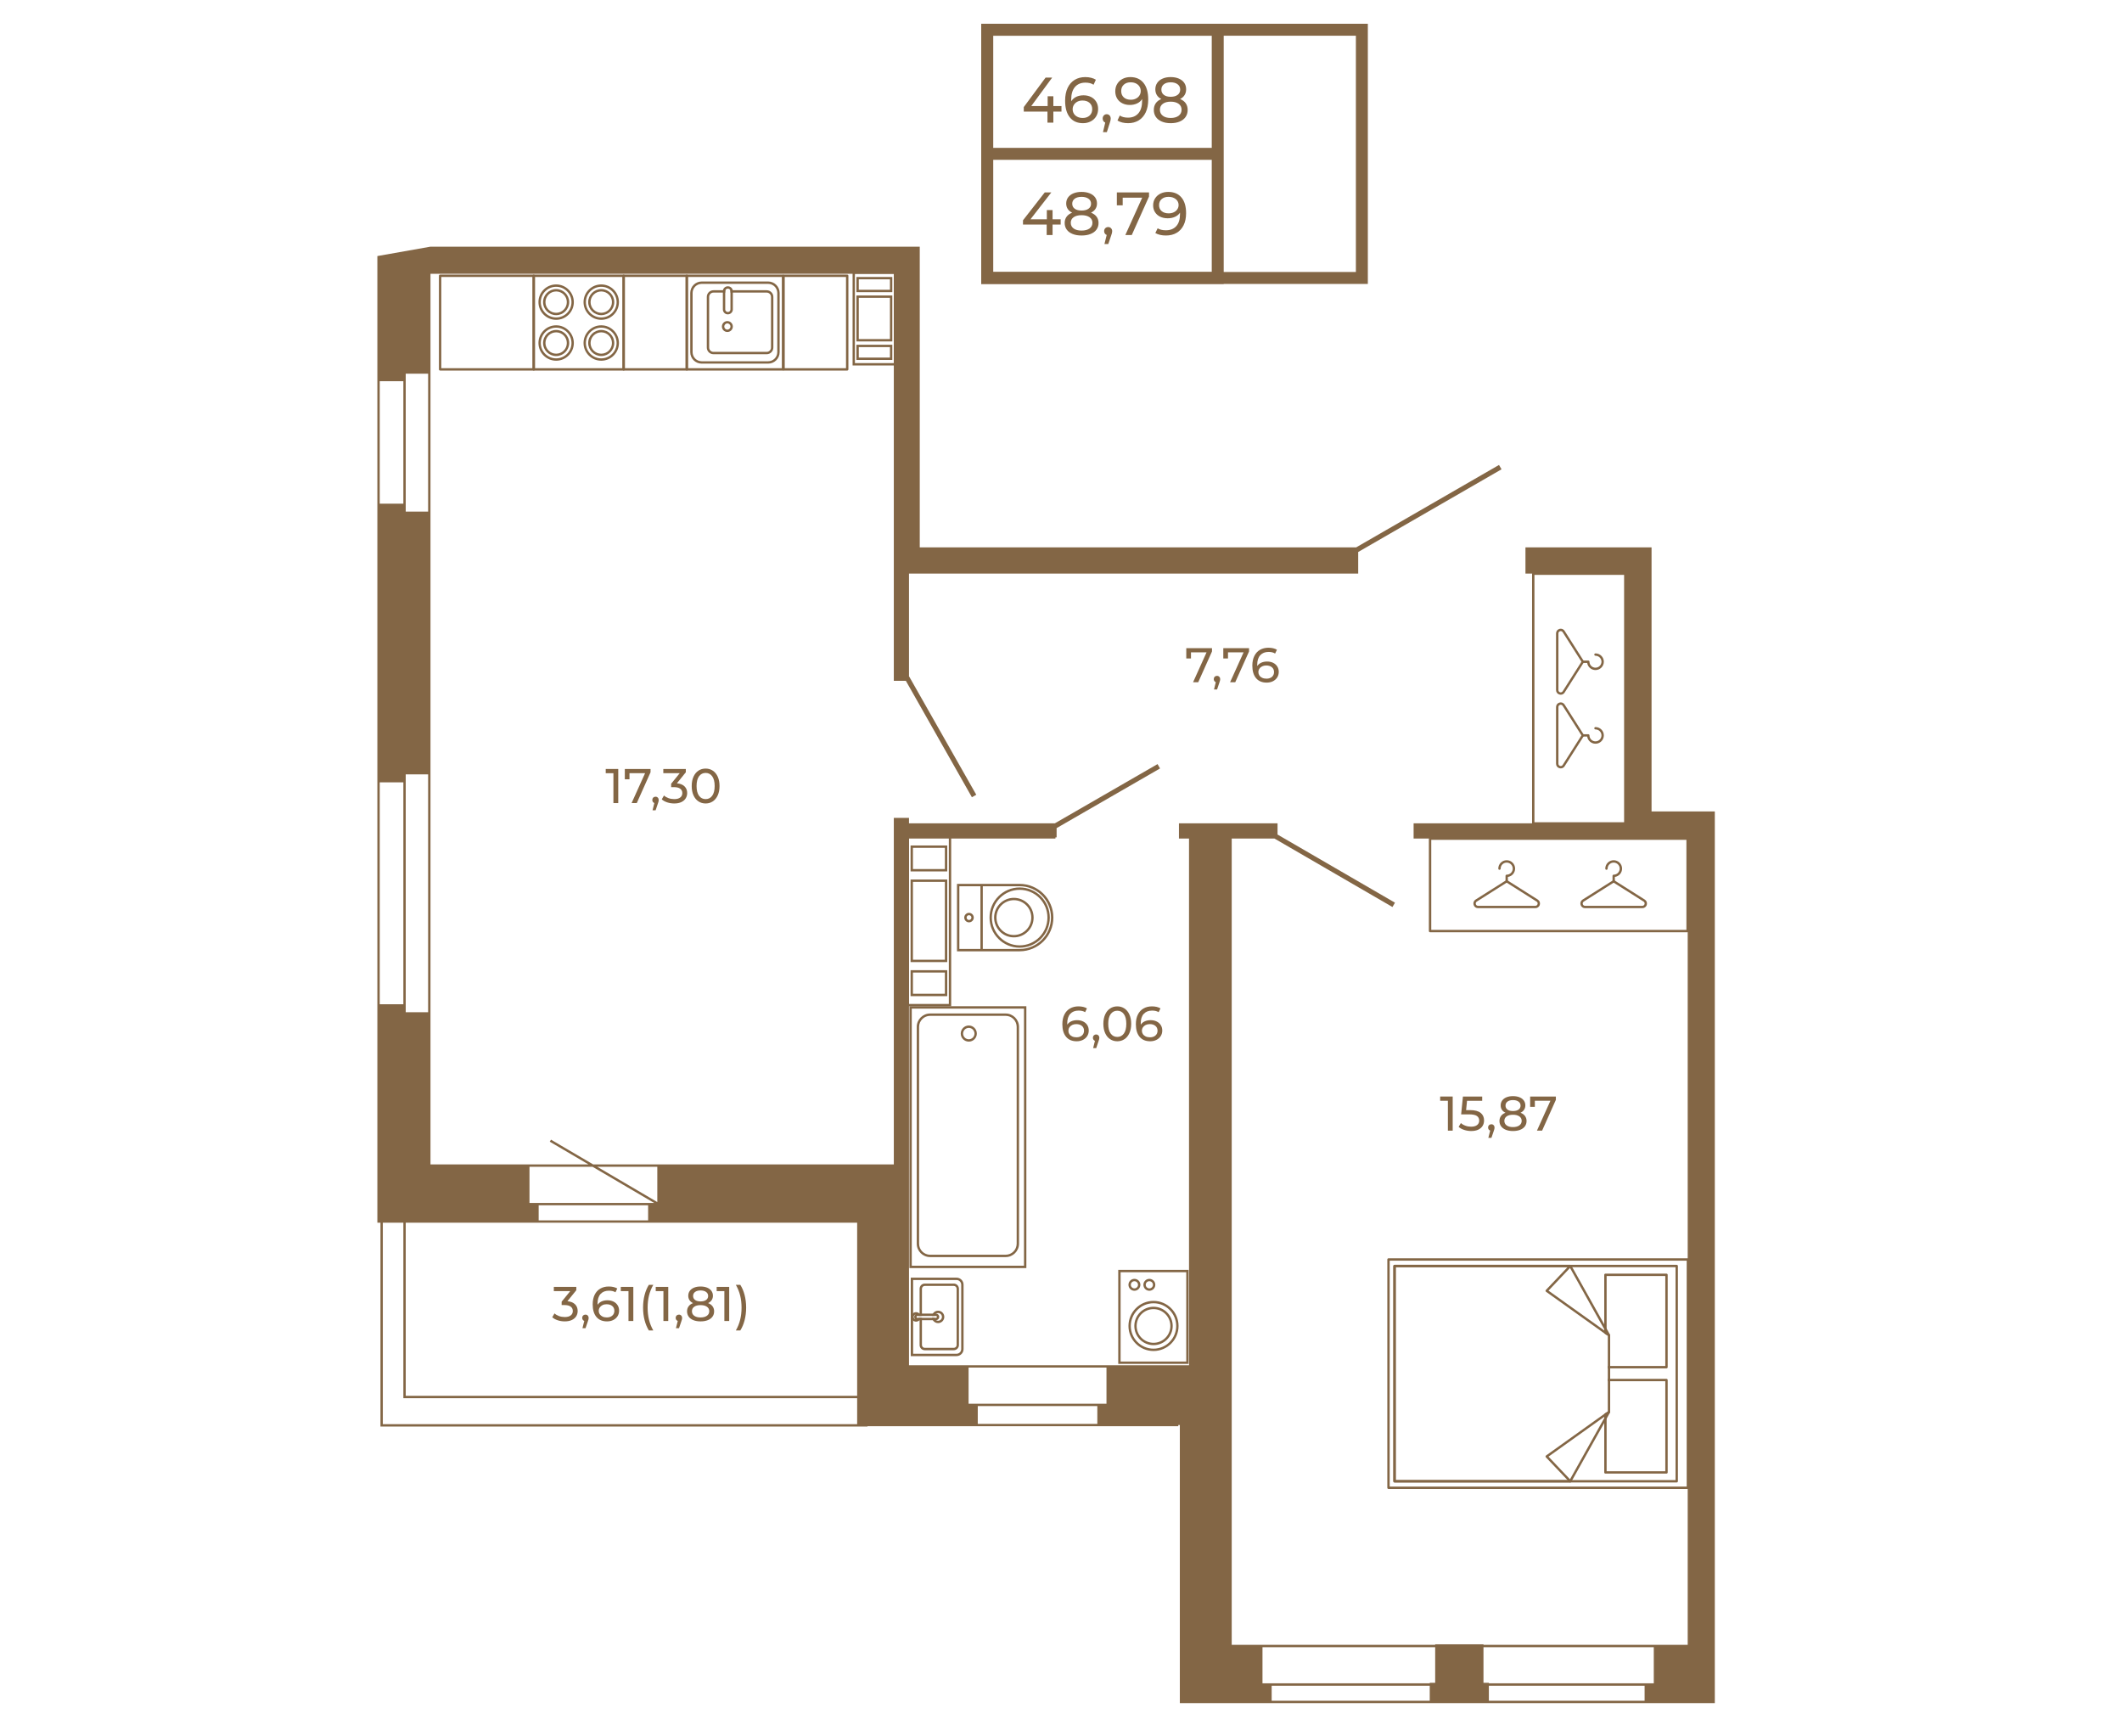 <?xml version="1.0" encoding="UTF-8"?>
<!DOCTYPE svg PUBLIC "-//W3C//DTD SVG 1.1//EN" "http://www.w3.org/Graphics/SVG/1.1/DTD/svg11.dtd">
<!-- Creator: CorelDRAW 2020 (64-Bit) -->
<svg xmlns="http://www.w3.org/2000/svg" xml:space="preserve" width="670px" height="548px" version="1.1" style="shape-rendering:geometricPrecision; text-rendering:geometricPrecision; image-rendering:optimizeQuality; fill-rule:evenodd; clip-rule:evenodd"
viewBox="0 0 781.29 638.45"
 xmlns:xlink="http://www.w3.org/1999/xlink"
 xmlns:xodm="http://www.corel.com/coreldraw/odm/2003">
 <defs>
  <style type="text/css">
   <![CDATA[
    .str0 {stroke:#836645;stroke-width:4.4;stroke-miterlimit:10}
    .fil3 {fill:none}
    .fil1 {fill:none;fill-rule:nonzero}
    .fil0 {fill:#836645}
    .fil2 {fill:#836645;fill-rule:nonzero}
   ]]>
  </style>
 </defs>
 <g id="Слой_x0020_1">
  <g id="_2062298896000">
   <rect class="fil0" transform="matrix(2.08577E-14 -0.881 0.424 1.25606E-14 528.412 619.765)" width="16.7" height="41.94"/>
   <rect class="fil0" transform="matrix(-1.01039E-14 0.427 0.519 1.53865E-14 526.412 619.225)" width="16.7" height="41.94"/>
  </g>
  <polygon class="fil1 str0" points="363.47,102.04 501.42,102.04 501.42,10.66 363.47,10.66 "/>
  <polygon class="fil1 str0" points="363.47,102.04 448.35,102.04 448.35,10.66 363.47,10.66 "/>
  <line class="fil1 str0" x1="448.35" y1="56.35" x2="363.41" y2= "56.35" />
  <polygon class="fil2" points="390.52,82.38 387.54,82.38 387.54,86.24 385.37,86.24 385.37,82.38 376.65,82.38 376.65,80.81 384.67,70.54 387.09,70.54 379.4,80.45 385.43,80.45 385.43,77.04 387.54,77.04 387.54,80.45 390.52,80.45 "/>
  <path id="1" class="fil2" d="M401.69 78.01c0.89,0.34 1.58,0.84 2.06,1.48 0.48,0.64 0.72,1.41 0.72,2.31 0,0.94 -0.26,1.76 -0.77,2.45 -0.5,0.7 -1.23,1.23 -2.17,1.6 -0.94,0.38 -2.05,0.56 -3.32,0.56 -1.25,0 -2.35,-0.18 -3.28,-0.56 -0.94,-0.37 -1.66,-0.9 -2.17,-1.6 -0.5,-0.69 -0.76,-1.51 -0.76,-2.45 0,-0.9 0.24,-1.67 0.71,-2.31 0.47,-0.64 1.15,-1.14 2.05,-1.48 -0.72,-0.35 -1.26,-0.8 -1.64,-1.37 -0.37,-0.57 -0.56,-1.24 -0.56,-2.02 0,-0.86 0.24,-1.62 0.71,-2.26 0.47,-0.64 1.13,-1.14 1.98,-1.48 0.85,-0.34 1.84,-0.52 2.96,-0.52 1.14,0 2.13,0.18 2.99,0.52 0.86,0.34 1.53,0.84 2,1.48 0.47,0.64 0.7,1.4 0.7,2.26 0,0.77 -0.19,1.43 -0.57,2.01 -0.38,0.58 -0.93,1.03 -1.64,1.38zm-3.48 -5.83c-1.06,0 -1.9,0.23 -2.51,0.68 -0.61,0.46 -0.92,1.08 -0.92,1.85 0,0.78 0.3,1.39 0.91,1.84 0.6,0.45 1.45,0.67 2.52,0.67 1.09,0 1.95,-0.22 2.57,-0.67 0.62,-0.45 0.93,-1.06 0.93,-1.84 0,-0.77 -0.32,-1.39 -0.95,-1.85 -0.64,-0.45 -1.49,-0.68 -2.55,-0.68zm0 12.42c1.24,0 2.22,-0.26 2.94,-0.77 0.71,-0.52 1.07,-1.22 1.07,-2.1 0,-0.87 -0.36,-1.55 -1.07,-2.05 -0.72,-0.5 -1.7,-0.75 -2.94,-0.75 -1.24,0 -2.21,0.25 -2.91,0.75 -0.71,0.5 -1.06,1.18 -1.06,2.05 0,0.88 0.35,1.58 1.06,2.1 0.7,0.51 1.67,0.77 2.91,0.77z"/>
  <polygon id="2" class="fil2" points="423.05,70.54 423.05,72.07 416.7,86.24 414.33,86.24 420.54,72.49 413.36,72.49 413.36,75.3 411.21,75.3 411.21,70.54 "/>
  <path id="3" class="fil2" d="M430.11 70.36c2.11,0 3.73,0.68 4.87,2.04 1.15,1.36 1.72,3.29 1.72,5.79 0,1.75 -0.31,3.24 -0.93,4.47 -0.62,1.23 -1.49,2.17 -2.6,2.8 -1.11,0.64 -2.41,0.95 -3.89,0.95 -0.76,0 -1.48,-0.07 -2.15,-0.23 -0.67,-0.16 -1.26,-0.39 -1.75,-0.68l0.85 -1.75c0.76,0.49 1.77,0.74 3.03,0.74 1.63,0 2.9,-0.51 3.82,-1.52 0.92,-1.01 1.38,-2.47 1.38,-4.4l0 -0.56c-0.45,0.67 -1.07,1.18 -1.86,1.53 -0.79,0.36 -1.68,0.53 -2.67,0.53 -1.03,0 -1.95,-0.19 -2.77,-0.58 -0.81,-0.39 -1.45,-0.95 -1.9,-1.67 -0.46,-0.73 -0.69,-1.56 -0.69,-2.5 0,-0.99 0.25,-1.85 0.73,-2.6 0.49,-0.75 1.15,-1.33 1.98,-1.74 0.84,-0.41 1.78,-0.62 2.83,-0.62zm0.2 7.9c0.7,0 1.33,-0.14 1.88,-0.41 0.56,-0.27 0.99,-0.63 1.29,-1.1 0.31,-0.46 0.46,-0.98 0.46,-1.54 0,-0.56 -0.14,-1.06 -0.43,-1.52 -0.3,-0.45 -0.72,-0.82 -1.28,-1.09 -0.56,-0.28 -1.24,-0.42 -2.03,-0.42 -1.03,0 -1.87,0.28 -2.5,0.83 -0.64,0.55 -0.95,1.29 -0.95,2.22 0,0.93 0.32,1.66 0.96,2.21 0.64,0.54 1.51,0.82 2.6,0.82z"/>
  <path id="4" class="fil2" d="M408.03 83.3c0.42,0 0.77,0.14 1.04,0.44 0.28,0.29 0.42,0.65 0.42,1.08 0,0.23 -0.03,0.44 -0.08,0.65 -0.05,0.21 -0.16,0.53 -0.3,0.97l-1.06 3.11 -1.41 0 0.83 -3.34c-0.29,-0.1 -0.51,-0.28 -0.68,-0.52 -0.18,-0.25 -0.26,-0.54 -0.26,-0.87 0,-0.45 0.14,-0.81 0.42,-1.1 0.29,-0.28 0.65,-0.42 1.08,-0.42z"/>
  <polygon class="fil2" points="390.82,40.79 387.83,40.79 387.83,44.87 385.66,44.87 385.66,40.79 376.94,40.79 376.94,39.13 384.97,28.28 387.39,28.28 379.7,38.75 385.73,38.75 385.73,35.15 387.83,35.15 387.83,38.75 390.82,38.75 "/>
  <path id="1" class="fil2" d="M398.93 34.8c1.03,0 1.95,0.2 2.77,0.61 0.81,0.41 1.45,1 1.92,1.77 0.46,0.76 0.69,1.64 0.69,2.64 0,1.04 -0.24,1.96 -0.73,2.75 -0.48,0.79 -1.15,1.4 -1.99,1.83 -0.85,0.44 -1.79,0.66 -2.84,0.66 -2.11,0 -3.73,-0.72 -4.87,-2.16 -1.15,-1.44 -1.72,-3.48 -1.72,-6.11 0,-1.85 0.31,-3.43 0.93,-4.73 0.62,-1.3 1.49,-2.29 2.6,-2.96 1.11,-0.67 2.41,-1.01 3.89,-1.01 0.76,0 1.48,0.08 2.15,0.25 0.68,0.16 1.26,0.41 1.75,0.72l-0.85 1.85c-0.75,-0.52 -1.75,-0.78 -3,-0.78 -1.63,0 -2.91,0.53 -3.84,1.6 -0.92,1.06 -1.39,2.62 -1.39,4.65 0,0.26 0.01,0.45 0.03,0.6 0.44,-0.72 1.06,-1.26 1.84,-1.63 0.79,-0.37 1.67,-0.55 2.66,-0.55zm-0.27 8.34c1.03,0 1.87,-0.3 2.51,-0.88 0.64,-0.58 0.97,-1.37 0.97,-2.35 0,-0.98 -0.33,-1.75 -0.98,-2.33 -0.65,-0.58 -1.52,-0.86 -2.61,-0.86 -0.7,0 -1.33,0.14 -1.87,0.42 -0.55,0.29 -0.97,0.67 -1.28,1.16 -0.31,0.49 -0.46,1.04 -0.46,1.64 0,0.58 0.15,1.12 0.44,1.6 0.29,0.48 0.71,0.87 1.28,1.16 0.56,0.29 1.22,0.44 2,0.44z"/>
  <path id="2" class="fil2" d="M407.49 41.76c0.42,0 0.77,0.16 1.05,0.46 0.27,0.31 0.41,0.7 0.41,1.15 0,0.24 -0.03,0.47 -0.08,0.69 -0.05,0.22 -0.15,0.56 -0.3,1.02l-1.05 3.29 -1.42 0 0.83 -3.53c-0.28,-0.11 -0.51,-0.29 -0.68,-0.55 -0.17,-0.26 -0.26,-0.57 -0.26,-0.92 0,-0.47 0.14,-0.86 0.43,-1.16 0.28,-0.3 0.64,-0.45 1.07,-0.45z"/>
  <path id="3" class="fil2" d="M416.17 28.09c2.1,0 3.73,0.72 4.87,2.16 1.15,1.43 1.72,3.47 1.72,6.11 0,1.85 -0.31,3.42 -0.93,4.73 -0.62,1.3 -1.49,2.29 -2.6,2.96 -1.12,0.67 -2.41,1.01 -3.89,1.01 -0.76,0 -1.48,-0.09 -2.15,-0.25 -0.68,-0.17 -1.26,-0.41 -1.75,-0.73l0.85 -1.84c0.76,0.52 1.77,0.78 3.03,0.78 1.63,0 2.9,-0.54 3.82,-1.6 0.92,-1.07 1.38,-2.62 1.38,-4.66l0 -0.59c-0.45,0.71 -1.07,1.25 -1.86,1.62 -0.8,0.37 -1.69,0.56 -2.67,0.56 -1.03,0 -1.96,-0.21 -2.77,-0.62 -0.81,-0.41 -1.45,-0.99 -1.91,-1.76 -0.45,-0.77 -0.68,-1.65 -0.68,-2.64 0,-1.05 0.24,-1.96 0.73,-2.75 0.49,-0.79 1.15,-1.4 1.98,-1.84 0.84,-0.43 1.78,-0.65 2.83,-0.65zm0.2 8.34c0.7,0 1.33,-0.14 1.88,-0.43 0.56,-0.28 0.99,-0.67 1.29,-1.16 0.31,-0.49 0.46,-1.03 0.46,-1.63 0,-0.59 -0.14,-1.12 -0.44,-1.6 -0.29,-0.48 -0.71,-0.87 -1.27,-1.16 -0.56,-0.29 -1.24,-0.44 -2.03,-0.44 -1.03,0 -1.87,0.29 -2.5,0.88 -0.64,0.58 -0.95,1.36 -0.95,2.34 0,0.98 0.32,1.76 0.96,2.34 0.64,0.57 1.51,0.86 2.6,0.86z"/>
  <path id="4" class="fil2" d="M434.5 36.17c0.9,0.36 1.59,0.88 2.07,1.56 0.47,0.68 0.71,1.5 0.71,2.44 0,1 -0.25,1.86 -0.76,2.6 -0.51,0.73 -1.23,1.3 -2.17,1.69 -0.94,0.4 -2.05,0.6 -3.32,0.6 -1.26,0 -2.35,-0.2 -3.28,-0.6 -0.94,-0.39 -1.66,-0.96 -2.17,-1.69 -0.51,-0.74 -0.76,-1.6 -0.76,-2.6 0,-0.94 0.24,-1.76 0.71,-2.44 0.47,-0.68 1.15,-1.2 2.05,-1.56 -0.72,-0.36 -1.27,-0.84 -1.64,-1.45 -0.37,-0.6 -0.56,-1.31 -0.56,-2.13 0,-0.91 0.24,-1.71 0.71,-2.39 0.47,-0.68 1.13,-1.2 1.98,-1.56 0.85,-0.37 1.84,-0.55 2.96,-0.55 1.14,0 2.13,0.18 2.99,0.55 0.86,0.36 1.53,0.88 2,1.56 0.47,0.68 0.7,1.48 0.7,2.39 0,0.81 -0.19,1.51 -0.57,2.12 -0.38,0.61 -0.93,1.1 -1.65,1.46zm-3.47 -6.16c-1.06,0 -1.9,0.24 -2.51,0.72 -0.61,0.48 -0.92,1.14 -0.92,1.96 0,0.82 0.3,1.47 0.91,1.94 0.6,0.47 1.44,0.71 2.52,0.71 1.09,0 1.95,-0.24 2.57,-0.71 0.62,-0.47 0.93,-1.12 0.93,-1.94 0,-0.82 -0.32,-1.48 -0.96,-1.96 -0.63,-0.48 -1.48,-0.72 -2.54,-0.72zm0 13.13c1.24,0 2.22,-0.28 2.94,-0.82 0.71,-0.55 1.07,-1.28 1.07,-2.22 0,-0.91 -0.36,-1.64 -1.07,-2.16 -0.72,-0.53 -1.7,-0.8 -2.94,-0.8 -1.24,0 -2.21,0.27 -2.91,0.8 -0.71,0.52 -1.06,1.25 -1.06,2.16 0,0.94 0.35,1.67 1.06,2.22 0.7,0.54 1.67,0.82 2.91,0.82z"/>
  <g id="_2062298898976">
   <g>
    <g>
     <path class="fil2" d="M158.5 90.52l180.14 0 0 110.71 160.67 0 52.6 -30.35 0.93 1.6 -52.77 30.44 0 7.95 -165.39 0 0 37.92 0.06 -0.03 24.71 43.54 -1.61 0.91 -24.31 -42.85 -4.44 0 0 -149.85 -170.59 0 0 327.88 58.18 0 -14.26 -8.37 0.45 -0.75 15.54 9.12 110.68 0 0 -127.59 5.59 0 0 2.02 53.69 0 37.82 -21.81 0.92 1.6 -38.08 21.96 0 3.41 -0.44 0 0 0.44 -53.91 0 0 193.89 103.1 0 0 -193.89 -3.71 0 0 -5.6 36.3 0 0 4.12 43.24 25.09 -0.93 1.59 -43.43 -25.2 -15.75 0 0 296.83 167.89 0 0 -296.83 -100.92 0 0 -5.6 77.96 0 0 -91.95 -36.78 0 0 -9.64 46.43 0 0 97.2 23.29 0 0 328.28 -196.97 0 0 -102.38 -0.58 0 0 0.44 -114.43 0 0 0.12 -179.31 0 0 -75.05 -1.14 0 0 -355.86 19.56 -3.46zm309.71 535.31l0 0 137.31 0 0 -5.53 -137.31 0 0 5.53zm-3.38 -6.41l0 0 144.07 0 0 -13.3 -144.07 0 0 13.3zm-104.83 -95.51l0 0 44.02 0 0 -6.56 -44.02 0 0 6.56zm-3.38 -7.43l0 0 50.77 0 0 -13.31 -50.77 0 0 13.31zm-198.99 -379.19l0 0 -8.25 0 0 50.77 8.25 0 0 -50.77zm0 147.5l0 0 -8.25 0 0 87.56 8.25 0 0 -87.56zm60.53 144.46l0 0 -23.21 0 0 13.31 45.89 0 -22.68 -13.31zm-19.83 14.18l0 0 0 5.55 40.3 0 0 -5.55 -40.3 0zm43.68 -14.18l0 0 -22.12 0 22.12 12.99 0 -12.99zm73.58 20.59l0 0 -166.21 0 0 63.73 166.21 0 0 -63.73zm-174.64 74.18l0 0 174.64 0 0 -9.58 -167.08 0 0 -64.6 -7.56 0 0 74.18zm-1.14 -154.61l0 0 8.7 0 0 -81.68 -8.7 0 0 81.68zm0 -184.28l0 0 8.7 0 0 -45.07 -8.7 0 0 45.07z"/>
    </g>
   </g>
   <g>
    <g>
     <path class="fil2" d="M356.7 377.24c1.63,0 2.96,1.34 2.96,2.98 0,1.63 -1.33,2.96 -2.96,2.96 -1.64,0 -2.97,-1.33 -2.97,-2.96 0,-1.64 1.33,-2.98 2.97,-2.98zm0 5.07l0 0c1.15,0 2.09,-0.94 2.09,-2.09 0,-1.16 -0.94,-2.1 -2.09,-2.1 -1.16,0 -2.1,0.94 -2.1,2.1 0,1.15 0.94,2.09 2.1,2.09z"/>
    </g>
    <g>
     <path class="fil2" d="M342.45 372.82l27.82 0c2.71,0 4.92,2.21 4.92,4.92l0 79.84c0,2.71 -2.21,4.92 -4.92,4.92l-27.82 0c-2.71,0 -4.92,-2.21 -4.92,-4.92l0 -79.84c0,-2.71 2.21,-4.92 4.92,-4.92zm-4.05 84.76l0 0c0,2.24 1.81,4.05 4.05,4.05l27.82 0c2.23,0 4.05,-1.81 4.05,-4.05l0 -79.84c0,-2.23 -1.82,-4.05 -4.05,-4.05l-27.82 0c-2.24,0 -4.05,1.82 -4.05,4.05l0 79.84z"/>
    </g>
    <g>
     <path class="fil2" d="M377.89 370.15l0 96.4 -43.06 0 0 -96.4 43.06 0zm-42.19 95.53l0 0 41.32 0 0 -94.65 -41.32 0 0 94.65z"/>
    </g>
   </g>
   <g>
    <g>
     <path class="fil2" d="M375.42 325.1c6.85,0 12.42,5.57 12.42,12.41 0,6.85 -5.57,12.42 -12.42,12.42l-23.07 0 0 -24.83 23.07 0zm-22.2 23.96l0 0 22.2 0c6.36,0 11.54,-5.17 11.54,-11.55 0,-6.36 -5.18,-11.54 -11.54,-11.54l-22.2 0 0 23.09z"/>
    </g>
    <g>
     <path class="fil2" d="M356.77 335.76c0.97,0 1.76,0.8 1.76,1.75 0,0.97 -0.79,1.76 -1.76,1.76 -0.96,0 -1.75,-0.79 -1.75,-1.76 0,-0.95 0.79,-1.75 1.75,-1.75zm0 2.64l0 0c0.49,0 0.89,-0.4 0.89,-0.89 0,-0.48 -0.4,-0.88 -0.89,-0.88 -0.48,0 -0.88,0.4 -0.88,0.88 0,0.49 0.4,0.89 0.88,0.89z"/>
    </g>
    <g>
     <polygon class="fil2" points="360.98,349.5 361.85,349.5 361.85,325.54 360.98,325.54 "/>
    </g>
    <g>
     <path class="fil2" d="M375.42 326.42c6.12,0 11.1,4.98 11.1,11.09 0,6.13 -4.98,11.1 -11.1,11.1 -6.12,0 -11.09,-4.97 -11.09,-11.1 0,-6.11 4.97,-11.09 11.09,-11.09zm0 21.32l0 0c5.64,0 10.23,-4.59 10.23,-10.23 0,-5.63 -4.59,-10.21 -10.23,-10.21 -5.64,0 -10.23,4.58 -10.23,10.21 0,5.64 4.59,10.23 10.23,10.23z"/>
    </g>
    <g>
     <path class="fil2" d="M373.29 330.24c4.02,0 7.28,3.26 7.28,7.27 0,4.02 -3.26,7.29 -7.28,7.29 -4.01,0 -7.28,-3.27 -7.28,-7.29 0,-4.01 3.27,-7.27 7.28,-7.27zm0 13.69l0 0c3.53,0 6.41,-2.88 6.41,-6.42 0,-3.52 -2.88,-6.4 -6.41,-6.4 -3.53,0 -6.4,2.88 -6.4,6.4 0,3.54 2.87,6.42 6.4,6.42z"/>
    </g>
   </g>
   <g>
    <g>
     <path class="fil2" d="M352.18 470.07c1.43,0 2.59,1.16 2.59,2.59l0 23.72c0,1.42 -1.16,2.58 -2.59,2.58l-16.85 0 0 -28.89 16.85 0zm-15.98 28.02l0 0 15.98 0c0.95,0 1.72,-0.76 1.72,-1.71l0 -23.72c0,-0.94 -0.77,-1.72 -1.72,-1.72l-15.98 0 0 27.15z"/>
    </g>
    <g>
     <path class="fil2" d="M340.47 472.25l10.71 0c1.04,0 1.89,0.86 1.89,1.91l0 20.72c0,1.04 -0.85,1.91 -1.89,1.91l-10.71 0c-1.04,0 -1.89,-0.87 -1.89,-1.91l0 -10.01 0.87 0 0 10.01c0,0.57 0.46,1.03 1.02,1.03l10.71 0c0.57,0 1.03,-0.46 1.03,-1.03l0 -20.72c0,-0.57 -0.46,-1.04 -1.03,-1.04l-10.71 0c-0.56,0 -1.02,0.47 -1.02,1.04l0 10.01 -0.87 0 0 -10.01c0,-1.05 0.85,-1.91 1.89,-1.91z"/>
    </g>
    <g>
     <path class="fil2" d="M344.68 485.73c0.2,0.14 0.45,0.21 0.71,0.21 0.78,0 1.42,-0.64 1.42,-1.42 0,-0.78 -0.64,-1.42 -1.42,-1.42 -0.27,0 -0.52,0.08 -0.73,0.21 -0.32,0.19 -0.55,0.5 -0.64,0.86l-0.89 0c0.05,-0.32 0.15,-0.61 0.33,-0.87 0.39,-0.65 1.11,-1.07 1.93,-1.07 1.26,0 2.29,1.02 2.29,2.29 0,1.26 -1.03,2.29 -2.29,2.29 -0.81,0 -1.53,-0.43 -1.93,-1.07 -0.17,-0.26 -0.28,-0.55 -0.33,-0.87l0.89 0c0.09,0.37 0.33,0.68 0.66,0.86z"/>
    </g>
    <g>
     <path class="fil2" d="M336.2 483.16c0.3,-0.25 0.68,-0.39 1.09,-0.39 0.48,0 0.93,0.2 1.25,0.53 0.01,0.01 0.03,0.03 0.04,0.05 0.21,0.22 0.35,0.5 0.41,0.82l-0.89 0c-0.14,-0.31 -0.45,-0.53 -0.81,-0.53 -0.15,0 -0.29,0.04 -0.41,0.1 -0.28,0.14 -0.47,0.43 -0.47,0.78 0,0.34 0.19,0.64 0.47,0.79 0.12,0.06 0.26,0.09 0.41,0.09 0.36,0 0.67,-0.22 0.8,-0.53l0.9 0c-0.06,0.31 -0.2,0.59 -0.41,0.82 -0.01,0.01 -0.03,0.03 -0.05,0.05 -0.32,0.32 -0.76,0.53 -1.24,0.53 -0.41,0 -0.79,-0.14 -1.09,-0.39 -0.4,-0.31 -0.67,-0.8 -0.67,-1.36 0,-0.56 0.27,-1.05 0.67,-1.36z"/>
    </g>
    <g>
     <path class="fil2" d="M344.96 484.52c0,-0.19 -0.17,-0.35 -0.35,-0.35l-0.59 0c0.09,-0.36 0.32,-0.67 0.64,-0.86 0.65,0.02 1.16,0.55 1.16,1.21 0,0.65 -0.5,1.18 -1.14,1.21 -0.33,-0.18 -0.57,-0.49 -0.66,-0.86l0.59 0c0.18,0 0.35,-0.16 0.35,-0.35zm-8.08 -0.78l0 0c0.22,-0.27 0.56,-0.44 0.93,-0.44l6.8 0c0.02,0 0.03,0 0.05,0.01 0.65,0.02 1.16,0.55 1.16,1.21 0,0.65 -0.5,1.18 -1.14,1.21 -0.02,0.01 -0.05,0.01 -0.07,0.01l-6.8 0c-0.37,0 -0.71,-0.16 -0.93,-0.43 -0.18,-0.22 -0.29,-0.49 -0.29,-0.79 0,-0.3 0.11,-0.57 0.29,-0.78zm7.73 1.13l0 0c0.18,0 0.35,-0.16 0.35,-0.35 0,-0.19 -0.17,-0.35 -0.35,-0.35l-6.8 0c-0.19,0 -0.35,0.16 -0.35,0.35 0,0.19 0.16,0.35 0.35,0.35l6.8 0z"/>
    </g>
   </g>
   <g>
    <g>
     <path class="fil2" d="M437.63 467.2l0 34.62 -25.91 0 0 -34.62 25.91 0zm-25.04 33.75l0 0 24.17 0 0 -32.88 -24.17 0 0 32.88z"/>
    </g>
    <g>
     <g>
      <path class="fil2" d="M424.71 480.78c3.89,0 7.07,3.17 7.07,7.08 0,3.9 -3.18,7.07 -7.07,7.07 -3.9,0 -7.07,-3.17 -7.07,-7.07 0,-3.91 3.17,-7.08 7.07,-7.08zm0 13.27l0 0c3.41,0 6.2,-2.78 6.2,-6.19 0,-3.42 -2.79,-6.2 -6.2,-6.2 -3.42,0 -6.21,2.78 -6.21,6.2 0,3.41 2.79,6.19 6.21,6.19z"/>
     </g>
     <g>
      <path class="fil2" d="M424.71 478.62c5.08,0 9.22,4.15 9.22,9.24 0,5.08 -4.14,9.22 -9.22,9.22 -5.1,0 -9.23,-4.14 -9.23,-9.22 0,-5.09 4.13,-9.24 9.23,-9.24zm0 17.59l0 0c4.6,0 8.35,-3.74 8.35,-8.35 0,-4.61 -3.75,-8.36 -8.35,-8.36 -4.61,0 -8.36,3.75 -8.36,8.36 0,4.61 3.75,8.35 8.36,8.35z"/>
     </g>
    </g>
    <g>
     <g>
      <path class="fil2" d="M417.68 470.51c1.2,0 2.19,0.98 2.19,2.19 0,1.21 -0.99,2.2 -2.19,2.2 -1.21,0 -2.2,-0.99 -2.2,-2.2 0,-1.21 0.99,-2.19 2.2,-2.19zm0 3.51l0 0c0.72,0 1.32,-0.6 1.32,-1.32 0,-0.73 -0.6,-1.32 -1.32,-1.32 -0.74,0 -1.33,0.59 -1.33,1.32 0,0.72 0.59,1.32 1.33,1.32z"/>
     </g>
     <g>
      <path class="fil2" d="M423.17 470.51c1.21,0 2.2,0.98 2.2,2.19 0,1.21 -0.99,2.2 -2.2,2.2 -1.2,0 -2.19,-0.99 -2.19,-2.2 0,-1.21 0.99,-2.19 2.19,-2.19zm0 3.51l0 0c0.74,0 1.33,-0.6 1.33,-1.32 0,-0.73 -0.59,-1.32 -1.33,-1.32 -0.73,0 -1.32,0.59 -1.32,1.32 0,0.72 0.59,1.32 1.32,1.32z"/>
     </g>
    </g>
   </g>
   <g>
    <g>
     <path class="fil2" d="M196.52 100.8l33.1 0c0.24,0 0.44,0.19 0.44,0.43l0 34.46c0,0.25 -0.2,0.44 -0.44,0.44l-33.1 0c-0.25,0 -0.44,-0.19 -0.44,-0.44l0 -34.46c0,-0.24 0.19,-0.43 0.44,-0.43zm32.67 0.87l0 0 -32.24 0 0 33.6 32.24 0 0 -33.6z"/>
    </g>
    <g>
     <g>
      <g>
       <path class="fil2" d="M221.37 106.13c2.65,0 4.8,2.16 4.8,4.81 0,2.65 -2.15,4.8 -4.8,4.8 -2.65,0 -4.81,-2.15 -4.81,-4.8 0,-2.65 2.16,-4.81 4.81,-4.81zm0 8.74l0 0c2.17,0 3.94,-1.76 3.94,-3.93 0,-2.17 -1.77,-3.93 -3.94,-3.93 -2.17,0 -3.93,1.76 -3.93,3.93 0,2.17 1.76,3.93 3.93,3.93z"/>
      </g>
      <g>
       <path class="fil2" d="M221.37 104.42c3.59,0 6.52,2.92 6.52,6.52 0,3.59 -2.93,6.52 -6.52,6.52 -3.59,0 -6.52,-2.93 -6.52,-6.52 0,-3.6 2.93,-6.52 6.52,-6.52zm0 12.16l0 0c3.12,0 5.65,-2.52 5.65,-5.64 0,-3.11 -2.53,-5.65 -5.65,-5.65 -3.11,0 -5.65,2.54 -5.65,5.65 0,3.12 2.54,5.64 5.65,5.64z"/>
      </g>
     </g>
     <g>
      <g>
       <path class="fil2" d="M221.37 121.18c2.65,0 4.8,2.15 4.8,4.81 0,2.64 -2.15,4.8 -4.8,4.8 -2.65,0 -4.81,-2.16 -4.81,-4.8 0,-2.66 2.16,-4.81 4.81,-4.81zm0 8.74l0 0c2.17,0 3.94,-1.76 3.94,-3.93 0,-2.17 -1.77,-3.93 -3.94,-3.93 -2.17,0 -3.93,1.76 -3.93,3.93 0,2.17 1.76,3.93 3.93,3.93z"/>
      </g>
      <g>
       <path class="fil2" d="M221.37 119.47c3.59,0 6.52,2.93 6.52,6.52 0,3.59 -2.93,6.52 -6.52,6.52 -3.59,0 -6.52,-2.93 -6.52,-6.52 0,-3.59 2.93,-6.52 6.52,-6.52zm0 12.17l0 0c3.12,0 5.65,-2.54 5.65,-5.65 0,-3.12 -2.53,-5.65 -5.65,-5.65 -3.11,0 -5.65,2.53 -5.65,5.65 0,3.11 2.54,5.65 5.65,5.65z"/>
      </g>
     </g>
     <g>
      <g>
       <path class="fil2" d="M204.77 106.13c2.64,0 4.8,2.16 4.8,4.81 0,2.65 -2.16,4.8 -4.8,4.8 -2.66,0 -4.82,-2.15 -4.82,-4.8 0,-2.65 2.16,-4.81 4.82,-4.81zm0 8.74l0 0c2.16,0 3.93,-1.76 3.93,-3.93 0,-2.17 -1.77,-3.93 -3.93,-3.93 -2.17,0 -3.94,1.76 -3.94,3.93 0,2.17 1.77,3.93 3.94,3.93z"/>
      </g>
      <g>
       <path class="fil2" d="M204.77 104.42c3.59,0 6.51,2.92 6.51,6.52 0,3.59 -2.92,6.52 -6.51,6.52 -3.61,0 -6.52,-2.93 -6.52,-6.52 0,-3.6 2.91,-6.52 6.52,-6.52zm0 12.16l0 0c3.11,0 5.64,-2.52 5.64,-5.64 0,-3.11 -2.53,-5.65 -5.64,-5.65 -3.12,0 -5.66,2.54 -5.66,5.65 0,3.12 2.54,5.64 5.66,5.64z"/>
      </g>
     </g>
     <g>
      <g>
       <path class="fil2" d="M204.77 121.18c2.64,0 4.8,2.15 4.8,4.81 0,2.64 -2.16,4.8 -4.8,4.8 -2.66,0 -4.82,-2.16 -4.82,-4.8 0,-2.66 2.16,-4.81 4.82,-4.81zm0 8.74l0 0c2.16,0 3.93,-1.76 3.93,-3.93 0,-2.17 -1.77,-3.93 -3.93,-3.93 -2.17,0 -3.94,1.76 -3.94,3.93 0,2.17 1.77,3.93 3.94,3.93z"/>
      </g>
      <g>
       <path class="fil2" d="M204.77 119.47c3.59,0 6.51,2.93 6.51,6.52 0,3.59 -2.92,6.52 -6.51,6.52 -3.61,0 -6.52,-2.93 -6.52,-6.52 0,-3.59 2.91,-6.52 6.52,-6.52zm0 12.17l0 0c3.11,0 5.64,-2.54 5.64,-5.65 0,-3.12 -2.53,-5.65 -5.64,-5.65 -3.12,0 -5.66,2.53 -5.66,5.65 0,3.11 2.54,5.65 5.66,5.65z"/>
      </g>
     </g>
    </g>
   </g>
   <g>
    <path class="fil2" d="M229.62 100.8l23.25 0c0.24,0.01 0.42,0.19 0.42,0.43l0 34.46c0,0.25 -0.18,0.43 -0.42,0.44l-23.25 0c-0.24,0 -0.43,-0.19 -0.43,-0.44l0 -34.46c0,-0.24 0.19,-0.43 0.43,-0.43zm22.81 0.87l0 0 -22.37 0 0 33.6 22.37 0 0 -33.6z"/>
   </g>
   <g>
    <path class="fil2" d="M288.39 100.82c0.03,-0.02 0.07,-0.02 0.1,-0.02l23.44 0c0.24,0 0.44,0.19 0.44,0.43l0 34.46c0,0.25 -0.2,0.44 -0.44,0.44l-23.44 0c-0.03,0 -0.07,0 -0.1,-0.02 -0.19,-0.04 -0.34,-0.2 -0.34,-0.42l0 -34.46c0,-0.21 0.15,-0.38 0.34,-0.41zm0.54 34.45l0 0 22.56 0 0 -33.6 -22.56 0 0 33.6z"/>
   </g>
   <g>
    <path class="fil2" d="M162.04 100.8l34.48 0c0.24,0 0.43,0.19 0.43,0.43l0 34.46c0,0.25 -0.19,0.44 -0.43,0.44l-34.48 0c-0.23,0 -0.43,-0.19 -0.43,-0.44l0 -34.46c0,-0.24 0.2,-0.43 0.43,-0.43zm0.44 34.47l0 0 33.6 0 0 -33.6 -33.6 0 0 33.6z"/>
   </g>
   <g>
    <g>
     <path class="fil2" d="M252.86 100.8l35.45 0c0.03,0 0.05,0 0.08,0.02 0.21,0.03 0.35,0.2 0.35,0.41l0 34.46c0,0.22 -0.14,0.39 -0.35,0.42 -0.03,0.02 -0.05,0.02 -0.08,0.02l-35.45 0c-0.25,-0.01 -0.43,-0.19 -0.43,-0.44l0 -34.46c0,-0.24 0.18,-0.42 0.43,-0.43zm0.44 34.47l0 0 34.58 0 0 -33.6 -34.58 0 0 33.6z"/>
    </g>
    <g>
     <path class="fil2" d="M258.36 103.34l24.46 0c2.34,0 4.23,1.89 4.23,4.23l0 21.8c0,2.32 -1.89,4.21 -4.23,4.21l-24.46 0c-2.34,0 -4.22,-1.89 -4.22,-4.21l0 -21.8c0,-2.34 1.88,-4.23 4.22,-4.23zm-3.35 26.03l0 0c0,1.84 1.5,3.34 3.35,3.34l24.46 0c1.85,0 3.36,-1.5 3.36,-3.34l0 -21.8c0,-1.85 -1.51,-3.35 -3.36,-3.35l-24.46 0c-1.85,0 -3.35,1.5 -3.35,3.35l0 21.8z"/>
    </g>
    <g>
     <path class="fil2" d="M262.69 106.56l4.4 0c-0.05,0.11 -0.07,0.22 -0.07,0.35l0 0.52 -4.33 0c-0.88,0 -1.59,0.71 -1.59,1.59l0 18.64c0,0.89 0.71,1.59 1.59,1.59l19.59 0c0.87,0 1.59,-0.7 1.59,-1.59l0 -18.64c0,-0.88 -0.72,-1.59 -1.59,-1.59l-13.34 0 0 -0.52c0,-0.13 -0.01,-0.24 -0.06,-0.35l13.4 0c1.36,0 2.46,1.1 2.46,2.46l0 18.64c0,1.36 -1.1,2.46 -2.46,2.46l-19.59 0c-1.37,0 -2.46,-1.1 -2.46,-2.46l0 -18.64c0,-1.36 1.09,-2.46 2.46,-2.46z"/>
    </g>
    <g>
     <path class="fil2" d="M267.8 117.91c1.11,0 2.02,0.9 2.02,2.01 0,1.11 -0.91,2.01 -2.02,2.01 -1.11,0 -2.01,-0.9 -2.01,-2.01 0,-1.11 0.9,-2.01 2.01,-2.01zm0 3.15l0 0c0.63,0 1.14,-0.51 1.14,-1.14 0,-0.63 -0.51,-1.15 -1.14,-1.15 -0.63,0 -1.14,0.52 -1.14,1.15 0,0.63 0.51,1.14 1.14,1.14z"/>
    </g>
    <g>
     <path class="fil2" d="M266.18 106.56c0.16,-0.82 0.9,-1.45 1.78,-1.45l0.05 0c0.88,0 1.61,0.63 1.77,1.45 0.03,0.12 0.04,0.23 0.04,0.35l0 6.73c0,0.99 -0.82,1.8 -1.86,1.8 -1,0 -1.81,-0.81 -1.81,-1.8l0 -6.73c0,-0.12 0.01,-0.23 0.03,-0.35zm0.84 7.08l0 0c0,0.51 0.42,0.93 0.99,0.93 0.51,0 0.93,-0.42 0.93,-0.93l0 -6.73c0,-0.13 -0.01,-0.24 -0.06,-0.35 -0.14,-0.34 -0.49,-0.59 -0.87,-0.59l-0.05 0c-0.39,0 -0.74,0.25 -0.87,0.59 -0.05,0.11 -0.07,0.22 -0.07,0.35l0 6.73z"/>
    </g>
   </g>
   <g>
    <path class="fil2" d="M329.96 99.63l0 34.63 -16.05 0 0 -34.63 16.05 0zm-15.19 33.76l0 0 14.32 0 0 -32.88 -14.32 0 0 32.88z"/>
   </g>
   <g>
    <path class="fil2" d="M328.54 101.68l0 5.59 -13.22 0 0 -5.59 13.22 0zm-12.35 4.71l0 0 11.48 0 0 -3.85 -11.48 0 0 3.85z"/>
   </g>
   <g>
    <path class="fil2" d="M328.54 126.63l0 5.59 -13.22 0 0 -5.59 13.22 0zm-12.35 4.72l0 0 11.48 0 0 -3.85 -11.48 0 0 3.85z"/>
   </g>
   <g>
    <path class="fil2" d="M328.54 108.49l0 16.92 -13.22 0 0 -16.92 13.22 0zm-12.35 16.05l0 0 11.48 0 0 -15.18 -11.48 0 0 15.18z"/>
   </g>
   <g>
    <path class="fil2" d="M350.21 307.21l0 62.97 -16.39 0 0 -62.97 16.39 0zm-15.53 62.1l0 0 14.67 0 0 -61.23 -14.67 0 0 61.23z"/>
   </g>
   <g>
    <path class="fil2" d="M348.76 310.97l0 9.55 -13.5 0 0 -9.55 13.5 0zm-12.63 8.68l0 0 11.76 0 0 -7.81 -11.76 0 0 7.81z"/>
   </g>
   <g>
    <path class="fil2" d="M348.76 356.88l0 9.56 -13.5 0 0 -9.56 13.5 0zm-12.63 8.68l0 0 11.76 0 0 -7.81 -11.76 0 0 7.81z"/>
   </g>
   <g>
    <path class="fil2" d="M348.76 323.5l0 30.4 -13.5 0 0 -30.4 13.5 0zm-12.63 29.53l0 0 11.76 0 0 -28.66 -11.76 0 0 28.66z"/>
   </g>
  </g>
  <g id="_2062298863168">
   <g>
    <g>
     <g>
      <g>
       <g>
        <g>
         <g>
          <path class="fil2" d="M511.22 462.94l110.23 0c0.25,0 0.44,0.21 0.44,0.44l0 84.04c0,0.24 -0.19,0.44 -0.44,0.44l-110.23 0c-0.24,0 -0.43,-0.2 -0.43,-0.44l0 -84.04c0,-0.23 0.19,-0.44 0.43,-0.44zm0.44 84.05l0 0 109.36 0 0 -83.17 -109.36 0 0 83.17z"/>
         </g>
        </g>
       </g>
      </g>
     </g>
    </g>
    <g>
     <g>
      <g>
       <g>
        <g>
         <g>
          <path class="fil2" d="M513.45 465.35l103.9 0c0.23,0 0.43,0.19 0.43,0.43l0 79.25c0,0.24 -0.2,0.44 -0.43,0.44l-103.9 0c-0.24,0 -0.44,-0.2 -0.44,-0.44l0 -79.25c0,-0.24 0.2,-0.43 0.44,-0.43zm0.44 79.24l0 0 103.02 0 0 -78.37 -103.02 0 0 78.37z"/>
         </g>
        </g>
       </g>
      </g>
     </g>
    </g>
    <g>
     <g>
      <g>
       <g>
        <g>
         <g>
          <path class="fil2" d="M591.54 519.61l0 21.73 21.6 0 0 -33.14 -21.17 0 0 -0.87 21.61 0c0.24,0 0.44,0.2 0.44,0.44l0 34.01c0,0.24 -0.2,0.43 -0.44,0.43l-22.48 0c-0.24,0 -0.44,-0.19 -0.44,-0.43l0 -21.55 0.88 -0.62z"/>
         </g>
        </g>
       </g>
      </g>
     </g>
    </g>
    <g>
     <g>
      <g>
       <g>
        <g>
         <g>
          <path class="fil2" d="M591.1 468.59l22.48 0c0.24,0 0.44,0.2 0.44,0.44l0 34c0,0.24 -0.2,0.44 -0.44,0.44l-21.61 0 0 -0.87 21.17 0 0 -33.14 -21.6 0 0 21.73 -0.88 -0.62 0 -21.54c0,-0.24 0.2,-0.44 0.44,-0.44z"/>
         </g>
        </g>
       </g>
      </g>
     </g>
    </g>
    <g>
     <g>
      <g>
       <g>
        <g>
         <g>
          <path class="fil2" d="M513.45 465.35l64.7 0c0.06,0 0.13,0.01 0.17,0.03 0.03,0.01 0.06,0.03 0.09,0.06 0.02,0 0.03,0.02 0.05,0.04 0.04,0.04 0.07,0.08 0.09,0.13l0.34 0.61 11.77 21.04 0.88 1.56 1.25 2.25c0.01,0.04 0.03,0.07 0.04,0.11 0.01,0.03 0.01,0.07 0.01,0.1l0 28.25c0,0.04 0,0.08 -0.01,0.1 -0.01,0.04 -0.03,0.07 -0.04,0.11l-1.25 2.25 -0.88 1.56 -11.77 21.04 -0.36 0.65c-0.02,0.03 -0.04,0.07 -0.07,0.09l-0.01 0.01c-0.04,0.04 -0.1,0.07 -0.14,0.09 -0.05,0.03 -0.1,0.04 -0.16,0.04l-64.7 0c-0.24,0 -0.44,-0.2 -0.44,-0.44l0 -79.25c0,-0.24 0.2,-0.43 0.44,-0.43zm0.44 79.24l0 0 64 0 0.16 -0.29 12.61 -22.55 0.42 -0.75 0.46 -0.81 0.43 -0.78 0 -28.01 -0.43 -0.77 -0.47 -0.84 -0.41 -0.72 -12.61 -22.56 -0.16 -0.29 -64 0 0 78.37z"/>
         </g>
        </g>
       </g>
      </g>
     </g>
    </g>
    <g>
     <g>
      <g>
       <g>
        <g>
         <g>
          <path class="fil2" d="M569.04 474.91c0,0.01 0,0.02 0.01,0.03 0.01,0.13 0.07,0.25 0.17,0.32l21.44 15.31 1.31 0.93 0.19 0.13c0.19,0.15 0.47,0.1 0.61,-0.09 0.05,-0.08 0.07,-0.17 0.07,-0.26 0,-0.03 0,-0.07 -0.01,-0.1 -0.03,-0.1 -0.08,-0.19 -0.17,-0.25l-1.12 -0.81 -0.47 -0.33 -0.41 -0.29 -20.52 -14.65 7.91 -8.34 0.28 -0.29 0.13 -0.14c0.13,-0.12 0.16,-0.32 0.09,-0.47 -0.02,-0.05 -0.05,-0.09 -0.09,-0.13 0,-0.01 0,-0.01 -0.01,-0.02 -0.01,-0.01 -0.02,-0.02 -0.04,-0.02 -0.03,-0.03 -0.06,-0.05 -0.09,-0.06 -0.04,-0.02 -0.11,-0.03 -0.17,-0.03 -0.12,0 -0.23,0.04 -0.32,0.13l-0.7 0.74 -7.97 8.39c-0.08,0.08 -0.12,0.19 -0.12,0.3z"/>
         </g>
        </g>
       </g>
      </g>
     </g>
    </g>
    <g>
     <g>
      <g>
       <g>
        <g>
         <g>
          <path class="fil2" d="M569.04 535.9c0,0.11 0.04,0.22 0.12,0.3l7.97 8.39 0.7 0.74c0.09,0.09 0.19,0.14 0.31,0.14l0.01 0c0.06,0 0.11,-0.01 0.16,-0.04 0.04,-0.02 0.1,-0.05 0.14,-0.09l0.01 -0.01c0.16,-0.16 0.16,-0.43 0,-0.6l-0.13 -0.14 -0.28 -0.29 -7.91 -8.34 20.52 -14.66 0.42 -0.3 0.46 -0.32 1.12 -0.8c0.09,-0.06 0.14,-0.15 0.17,-0.25 0.01,-0.02 0.01,-0.06 0.01,-0.1 0,-0.09 -0.02,-0.18 -0.07,-0.25 -0.14,-0.21 -0.42,-0.25 -0.61,-0.11l-0.19 0.13 -1.31 0.93 -21.44 15.32c-0.1,0.07 -0.16,0.18 -0.17,0.31 -0.01,0.01 -0.01,0.03 -0.01,0.04z"/>
         </g>
        </g>
       </g>
      </g>
     </g>
    </g>
   </g>
   <g>
    <g>
     <g>
      <g>
       <g>
        <g>
         <g>
          <path class="fil2" d="M526.09 308.46l0 34.02c0,0.24 0.2,0.43 0.44,0.43l94.82 0c0.24,0 0.43,-0.19 0.43,-0.43l0 -34.02c0,-0.24 -0.19,-0.43 -0.43,-0.43l-94.82 0c-0.24,0 -0.44,0.19 -0.44,0.43zm0.88 33.58l0 0 0 -33.14 93.94 0 0 33.14 -93.94 0z"/>
         </g>
        </g>
       </g>
      </g>
     </g>
    </g>
    <g>
     <g>
      <g>
       <g>
        <g>
         <g>
          <g>
           <path class="fil2" d="M542.48 332.31c0,0.17 0.02,0.34 0.07,0.5 0.22,0.76 0.87,1.24 1.65,1.24l21.08 0c0.79,0 1.44,-0.48 1.66,-1.24 0.21,-0.75 -0.07,-1.51 -0.74,-1.93l-11.22 -7.1c-0.15,-0.09 -0.33,-0.09 -0.47,0l-11.23 7.1c-0.51,0.33 -0.8,0.86 -0.8,1.43zm23.66 0.01l0 0c0,0.09 -0.02,0.17 -0.04,0.25 -0.09,0.3 -0.35,0.61 -0.82,0.61l-21.08 0c-0.47,0 -0.73,-0.31 -0.81,-0.61 -0.09,-0.3 -0.04,-0.7 0.36,-0.95l10.99 -6.96 11 6.96c0.29,0.18 0.4,0.45 0.4,0.7z"/>
          </g>
         </g>
        </g>
       </g>
      </g>
     </g>
     <g>
      <g>
       <g>
        <g>
         <g>
          <g>
           <path class="fil2" d="M551.65 319.49c0,0.24 0.2,0.44 0.44,0.44 0.24,0 0.43,-0.2 0.43,-0.44 0,-1.23 1,-2.22 2.22,-2.22 1.23,0 2.23,0.99 2.23,2.22 0,1.22 -1,2.22 -2.23,2.22 -0.24,0 -0.43,0.2 -0.43,0.44l0 2c0,0.24 0.19,0.44 0.43,0.44 0.24,0 0.44,-0.2 0.44,-0.44l0 -1.6c1.5,-0.21 2.66,-1.5 2.66,-3.06 0,-1.71 -1.39,-3.09 -3.1,-3.09 -1.7,0 -3.09,1.38 -3.09,3.09z"/>
          </g>
         </g>
        </g>
       </g>
      </g>
     </g>
    </g>
    <g>
     <g>
      <g>
       <g>
        <g>
         <g>
          <g>
           <path class="fil2" d="M581.87 332.31c0,0.17 0.02,0.34 0.07,0.5 0.22,0.76 0.87,1.24 1.65,1.24l21.08 0c0.79,0 1.44,-0.48 1.66,-1.24 0.21,-0.75 -0.07,-1.51 -0.74,-1.93l-11.22 -7.1c-0.15,-0.09 -0.33,-0.09 -0.47,0l-11.23 7.1c-0.51,0.33 -0.8,0.86 -0.8,1.43zm23.66 0.01l0 0c0,0.09 -0.02,0.17 -0.04,0.25 -0.09,0.3 -0.35,0.61 -0.82,0.61l-21.08 0c-0.47,0 -0.73,-0.31 -0.81,-0.61 -0.09,-0.3 -0.04,-0.7 0.36,-0.95l10.99 -6.96 11 6.96c0.29,0.18 0.4,0.45 0.4,0.7z"/>
          </g>
         </g>
        </g>
       </g>
      </g>
     </g>
     <g>
      <g>
       <g>
        <g>
         <g>
          <g>
           <path class="fil2" d="M591.04 319.49c0,0.24 0.2,0.44 0.44,0.44 0.24,0 0.43,-0.2 0.43,-0.44 0,-1.23 1,-2.22 2.22,-2.22 1.23,0 2.22,0.99 2.22,2.22 0,1.22 -0.99,2.22 -2.22,2.22 -0.24,0 -0.43,0.2 -0.43,0.44l0 2c0,0.24 0.19,0.44 0.43,0.44 0.24,0 0.44,-0.2 0.44,-0.44l0 -1.6c1.5,-0.21 2.66,-1.5 2.66,-3.06 0,-1.71 -1.39,-3.09 -3.1,-3.09 -1.7,0 -3.09,1.38 -3.09,3.09z"/>
          </g>
         </g>
        </g>
       </g>
      </g>
     </g>
    </g>
   </g>
   <g>
    <g>
     <g>
      <g>
       <g>
        <g>
         <g>
          <path class="fil2" d="M564.09 210.91l0 91.95c0,0.24 0.2,0.43 0.44,0.43l33.88 0c0.24,0 0.44,-0.19 0.44,-0.43l0 -91.95c0,-0.24 -0.2,-0.44 -0.44,-0.44l-33.88 0c-0.24,0 -0.44,0.2 -0.44,0.44zm0.87 91.51l0 0 0 -91.08 33.01 0 0 91.08 -33.01 0z"/>
         </g>
        </g>
       </g>
      </g>
     </g>
    </g>
    <g>
     <g>
      <g>
       <g>
        <g>
         <g>
          <g>
           <g>
            <path class="fil2" d="M572.91 232.88l0 20.88c0,0.78 0.49,1.42 1.24,1.64 0.75,0.22 1.51,-0.06 1.93,-0.72l7.07 -11.12c0.09,-0.15 0.09,-0.33 0,-0.47l-7.07 -11.12c-0.42,-0.66 -1.18,-0.94 -1.93,-0.73 -0.75,0.22 -1.24,0.87 -1.24,1.64zm9.36 10.44l0 0 -6.92 10.89c-0.26,0.39 -0.66,0.44 -0.96,0.36 -0.29,-0.09 -0.6,-0.35 -0.6,-0.81l0 -20.88c0,-0.46 0.31,-0.71 0.6,-0.8 0.3,-0.08 0.7,-0.04 0.96,0.36l6.92 10.88z"/>
           </g>
          </g>
         </g>
        </g>
       </g>
      </g>
      <g>
       <g>
        <g>
         <g>
          <g>
           <g>
            <path class="fil2" d="M582.35 243.32c0,0.24 0.19,0.44 0.43,0.44l1.6 0c0.21,1.49 1.5,2.63 3.05,2.63 1.7,0 3.08,-1.37 3.08,-3.07 0,-1.69 -1.38,-3.06 -3.08,-3.06 -0.24,0 -0.44,0.19 -0.44,0.43 0,0.24 0.2,0.44 0.44,0.44 1.22,0 2.21,0.98 2.21,2.19 0,1.21 -0.99,2.2 -2.21,2.2 -1.22,0 -2.21,-0.99 -2.21,-2.2 0,-0.24 -0.2,-0.43 -0.44,-0.43l-2 0c-0.24,0 -0.43,0.19 -0.43,0.43z"/>
           </g>
          </g>
         </g>
        </g>
       </g>
      </g>
     </g>
     <g>
      <g>
       <g>
        <g>
         <g>
          <g>
           <g>
            <path class="fil2" d="M572.91 260l0 20.88c0,0.78 0.49,1.42 1.24,1.64 0.75,0.22 1.51,-0.06 1.93,-0.72l7.07 -11.12c0.09,-0.15 0.09,-0.33 0,-0.47l-7.07 -11.12c-0.42,-0.66 -1.18,-0.95 -1.93,-0.73 -0.75,0.22 -1.24,0.87 -1.24,1.64zm9.36 10.44l0 0 -6.92 10.89c-0.26,0.39 -0.66,0.44 -0.96,0.35 -0.29,-0.08 -0.6,-0.34 -0.6,-0.8l0 -20.88c0,-0.46 0.31,-0.71 0.6,-0.8 0.3,-0.09 0.7,-0.04 0.96,0.36l6.92 10.88z"/>
           </g>
          </g>
         </g>
        </g>
       </g>
      </g>
      <g>
       <g>
        <g>
         <g>
          <g>
           <g>
            <path class="fil2" d="M582.35 270.44c0,0.24 0.19,0.44 0.43,0.44l1.6 0c0.21,1.48 1.5,2.63 3.05,2.63 1.7,0 3.08,-1.38 3.08,-3.07 0,-1.69 -1.38,-3.06 -3.08,-3.06 -0.24,0 -0.44,0.19 -0.44,0.43 0,0.24 0.2,0.44 0.44,0.44 1.22,0 2.21,0.98 2.21,2.19 0,1.21 -0.99,2.2 -2.21,2.2 -1.22,0 -2.21,-0.99 -2.21,-2.2 0,-0.24 -0.2,-0.43 -0.44,-0.43l-2 0c-0.24,0 -0.43,0.19 -0.43,0.43z"/>
           </g>
          </g>
         </g>
        </g>
       </g>
      </g>
     </g>
    </g>
   </g>
  </g>
  <polygon class="fil2" points="227.63,282.8 227.63,295.36 225.85,295.36 225.85,284.36 223.02,284.36 223.02,282.8 "/>
  <polygon id="1" class="fil2" points="239.52,282.8 239.52,284.02 234.45,295.36 232.54,295.36 237.51,284.36 231.77,284.36 231.77,286.6 230.05,286.6 230.05,282.8 "/>
  <path id="2" class="fil2" d="M241.37 293.01c0.33,0 0.61,0.11 0.83,0.35 0.22,0.23 0.33,0.52 0.33,0.87 0,0.18 -0.02,0.35 -0.06,0.52 -0.04,0.17 -0.12,0.42 -0.24,0.77l-0.84 2.49 -1.13 0 0.66 -2.67c-0.23,-0.08 -0.41,-0.22 -0.55,-0.42 -0.13,-0.2 -0.2,-0.43 -0.2,-0.69 0,-0.36 0.11,-0.65 0.34,-0.88 0.22,-0.23 0.51,-0.34 0.86,-0.34z"/>
  <path id="3" class="fil2" d="M249.22 288.08c1.24,0.11 2.17,0.49 2.82,1.13 0.65,0.64 0.97,1.46 0.97,2.45 0,0.72 -0.18,1.37 -0.54,1.95 -0.36,0.58 -0.89,1.04 -1.6,1.38 -0.72,0.34 -1.59,0.51 -2.61,0.51 -0.9,0 -1.76,-0.13 -2.59,-0.4 -0.82,-0.27 -1.5,-0.64 -2.02,-1.12l0.82 -1.42c0.43,0.41 0.98,0.73 1.65,0.98 0.67,0.24 1.38,0.36 2.14,0.36 0.93,0 1.65,-0.19 2.18,-0.59 0.52,-0.39 0.78,-0.94 0.78,-1.63 0,-0.69 -0.26,-1.23 -0.78,-1.61 -0.51,-0.39 -1.29,-0.58 -2.33,-0.58l-1 0 0 -1.25 3.15 -3.88 -6.04 0 0 -1.56 8.29 0 0 1.22 -3.29 4.06z"/>
  <path id="4" class="fil2" d="M259.81 295.5c-1,0 -1.88,-0.25 -2.65,-0.76 -0.77,-0.51 -1.38,-1.25 -1.82,-2.22 -0.44,-0.96 -0.66,-2.11 -0.66,-3.44 0,-1.33 0.22,-2.48 0.66,-3.44 0.44,-0.97 1.05,-1.71 1.82,-2.22 0.77,-0.51 1.65,-0.76 2.65,-0.76 0.98,0 1.85,0.25 2.62,0.76 0.78,0.51 1.38,1.25 1.83,2.22 0.44,0.96 0.66,2.11 0.66,3.44 0,1.33 -0.22,2.48 -0.66,3.44 -0.45,0.97 -1.05,1.71 -1.83,2.22 -0.77,0.51 -1.64,0.76 -2.62,0.76zm0 -1.6c1,0 1.81,-0.41 2.41,-1.23 0.6,-0.83 0.91,-2.02 0.91,-3.59 0,-1.57 -0.31,-2.76 -0.91,-3.59 -0.6,-0.82 -1.41,-1.23 -2.41,-1.23 -1.02,0 -1.83,0.41 -2.43,1.23 -0.61,0.83 -0.91,2.02 -0.91,3.59 0,1.57 0.3,2.76 0.91,3.59 0.6,0.82 1.41,1.23 2.43,1.23z"/>
  <path class="fil2" d="M396.56 375.28c0.82,0 1.56,0.15 2.21,0.47 0.66,0.31 1.17,0.75 1.54,1.33 0.37,0.58 0.55,1.25 0.55,2 0,0.79 -0.19,1.48 -0.58,2.08 -0.39,0.6 -0.92,1.06 -1.59,1.39 -0.68,0.33 -1.44,0.5 -2.27,0.5 -1.69,0 -2.99,-0.55 -3.9,-1.64 -0.92,-1.09 -1.38,-2.63 -1.38,-4.62 0,-1.4 0.25,-2.6 0.75,-3.58 0.49,-0.99 1.19,-1.74 2.08,-2.24 0.89,-0.51 1.93,-0.77 3.11,-0.77 0.61,0 1.18,0.07 1.72,0.19 0.54,0.13 1.01,0.31 1.4,0.55l-0.68 1.4c-0.6,-0.4 -1.4,-0.59 -2.4,-0.59 -1.31,0 -2.33,0.4 -3.07,1.21 -0.74,0.8 -1.11,1.98 -1.11,3.52 0,0.19 0,0.34 0.01,0.45 0.36,-0.54 0.86,-0.95 1.48,-1.23 0.63,-0.28 1.34,-0.42 2.13,-0.42zm-0.22 6.31c0.83,0 1.5,-0.22 2.01,-0.66 0.52,-0.44 0.77,-1.04 0.77,-1.78 0,-0.74 -0.26,-1.33 -0.78,-1.76 -0.52,-0.44 -1.21,-0.66 -2.09,-0.66 -0.56,0 -1.06,0.11 -1.49,0.32 -0.44,0.22 -0.78,0.51 -1.03,0.88 -0.24,0.37 -0.36,0.79 -0.36,1.24 0,0.44 0.11,0.85 0.35,1.21 0.23,0.37 0.57,0.66 1.02,0.88 0.45,0.22 0.98,0.33 1.6,0.33z"/>
  <path id="1" class="fil2" d="M403.59 380.55c0.34,0 0.61,0.12 0.83,0.35 0.23,0.23 0.34,0.53 0.34,0.87 0,0.18 -0.02,0.35 -0.07,0.52 -0.04,0.17 -0.12,0.43 -0.24,0.77l-0.84 2.5 -1.13 0 0.66 -2.68c-0.22,-0.08 -0.41,-0.22 -0.54,-0.42 -0.14,-0.19 -0.21,-0.43 -0.21,-0.69 0,-0.36 0.11,-0.65 0.34,-0.88 0.23,-0.22 0.51,-0.34 0.86,-0.34z"/>
  <path id="2" class="fil2" d="M411.37 383.05c-0.99,0 -1.87,-0.26 -2.64,-0.77 -0.77,-0.51 -1.38,-1.24 -1.82,-2.21 -0.44,-0.97 -0.67,-2.12 -0.67,-3.45 0,-1.32 0.23,-2.47 0.67,-3.44 0.44,-0.97 1.05,-1.71 1.82,-2.21 0.77,-0.51 1.65,-0.77 2.64,-0.77 0.99,0 1.86,0.26 2.63,0.77 0.77,0.5 1.38,1.24 1.82,2.21 0.45,0.97 0.67,2.12 0.67,3.44 0,1.33 -0.22,2.48 -0.67,3.45 -0.44,0.97 -1.05,1.7 -1.82,2.21 -0.77,0.51 -1.64,0.77 -2.63,0.77zm0 -1.6c1.01,0 1.81,-0.41 2.42,-1.24 0.6,-0.82 0.9,-2.02 0.9,-3.59 0,-1.56 -0.3,-2.76 -0.9,-3.58 -0.61,-0.83 -1.41,-1.24 -2.42,-1.24 -1.01,0 -1.82,0.41 -2.43,1.24 -0.6,0.82 -0.9,2.02 -0.9,3.58 0,1.57 0.3,2.77 0.9,3.59 0.61,0.83 1.42,1.24 2.43,1.24z"/>
  <path id="3" class="fil2" d="M423.63 375.28c0.82,0 1.56,0.15 2.21,0.47 0.65,0.31 1.16,0.75 1.53,1.33 0.38,0.58 0.56,1.25 0.56,2 0,0.79 -0.19,1.48 -0.58,2.08 -0.39,0.6 -0.92,1.06 -1.6,1.39 -0.67,0.33 -1.43,0.5 -2.27,0.5 -1.68,0 -2.98,-0.55 -3.9,-1.64 -0.91,-1.09 -1.37,-2.63 -1.37,-4.62 0,-1.4 0.25,-2.6 0.74,-3.58 0.5,-0.99 1.19,-1.74 2.08,-2.24 0.89,-0.51 1.93,-0.77 3.12,-0.77 0.61,0 1.18,0.07 1.72,0.19 0.54,0.13 1,0.31 1.4,0.55l-0.68 1.4c-0.6,-0.4 -1.4,-0.59 -2.41,-0.59 -1.3,0 -2.32,0.4 -3.07,1.21 -0.74,0.8 -1.11,1.98 -1.11,3.52 0,0.19 0.01,0.34 0.02,0.45 0.36,-0.54 0.85,-0.95 1.48,-1.23 0.63,-0.28 1.34,-0.42 2.13,-0.42zm-0.22 6.31c0.83,0 1.5,-0.22 2.01,-0.66 0.51,-0.44 0.77,-1.04 0.77,-1.78 0,-0.74 -0.26,-1.33 -0.78,-1.76 -0.52,-0.44 -1.22,-0.66 -2.09,-0.66 -0.56,0 -1.06,0.11 -1.5,0.32 -0.43,0.22 -0.77,0.51 -1.02,0.88 -0.24,0.37 -0.37,0.79 -0.37,1.24 0,0.44 0.12,0.85 0.35,1.21 0.24,0.37 0.58,0.66 1.02,0.88 0.45,0.22 0.99,0.33 1.61,0.33z"/>
  <polygon class="fil2" points="534.86,403.39 534.86,415.95 533.09,415.95 533.09,404.95 530.25,404.95 530.25,403.39 "/>
  <path id="1" class="fil2" d="M541.2 408.39c1.79,0 3.11,0.34 3.95,1.02 0.84,0.67 1.26,1.6 1.26,2.77 0,0.74 -0.17,1.41 -0.52,2 -0.36,0.59 -0.89,1.06 -1.6,1.4 -0.71,0.34 -1.59,0.51 -2.63,0.51 -0.88,0 -1.74,-0.14 -2.56,-0.41 -0.83,-0.26 -1.51,-0.64 -2.05,-1.12l0.83 -1.41c0.43,0.4 0.98,0.73 1.65,0.97 0.67,0.25 1.37,0.37 2.11,0.37 0.95,0 1.68,-0.2 2.2,-0.6 0.52,-0.4 0.78,-0.95 0.78,-1.64 0,-0.75 -0.29,-1.32 -0.86,-1.71 -0.57,-0.39 -1.55,-0.59 -2.94,-0.59l-2.85 0 0.66 -6.56 7.09 0 0 1.56 -5.58 0 -0.34 3.44 1.4 0z"/>
  <path id="2" class="fil2" d="M549.11 413.6c0.33,0 0.61,0.11 0.83,0.35 0.22,0.23 0.33,0.52 0.33,0.87 0,0.17 -0.02,0.35 -0.06,0.52 -0.04,0.16 -0.12,0.42 -0.24,0.77l-0.85 2.49 -1.13 0 0.67 -2.67c-0.23,-0.09 -0.41,-0.23 -0.55,-0.42 -0.14,-0.2 -0.21,-0.43 -0.21,-0.69 0,-0.36 0.12,-0.66 0.34,-0.88 0.23,-0.23 0.52,-0.34 0.87,-0.34z"/>
  <path id="3" class="fil2" d="M559.83 409.36c0.72,0.28 1.27,0.67 1.65,1.19 0.38,0.51 0.58,1.13 0.58,1.84 0,0.76 -0.21,1.41 -0.61,1.97 -0.41,0.55 -0.99,0.98 -1.74,1.28 -0.76,0.3 -1.64,0.45 -2.66,0.45 -1,0 -1.88,-0.15 -2.63,-0.45 -0.74,-0.3 -1.32,-0.73 -1.73,-1.28 -0.4,-0.56 -0.61,-1.21 -0.61,-1.97 0,-0.71 0.19,-1.33 0.57,-1.84 0.37,-0.52 0.92,-0.91 1.64,-1.19 -0.57,-0.27 -1.01,-0.64 -1.31,-1.09 -0.3,-0.46 -0.45,-0.99 -0.45,-1.62 0,-0.69 0.19,-1.29 0.57,-1.81 0.37,-0.51 0.9,-0.91 1.58,-1.18 0.69,-0.28 1.47,-0.41 2.37,-0.41 0.91,0 1.71,0.13 2.4,0.41 0.68,0.27 1.22,0.67 1.59,1.18 0.38,0.52 0.57,1.12 0.57,1.81 0,0.61 -0.15,1.15 -0.46,1.61 -0.31,0.46 -0.74,0.83 -1.32,1.1zm-2.78 -4.66c-0.85,0 -1.52,0.18 -2.01,0.55 -0.49,0.36 -0.73,0.85 -0.73,1.48 0,0.62 0.24,1.11 0.72,1.47 0.49,0.36 1.16,0.53 2.02,0.53 0.87,0 1.56,-0.17 2.06,-0.53 0.49,-0.36 0.74,-0.85 0.74,-1.47 0,-0.63 -0.25,-1.12 -0.76,-1.48 -0.51,-0.37 -1.19,-0.55 -2.04,-0.55zm0 9.94c0.99,0 1.78,-0.21 2.35,-0.62 0.58,-0.42 0.86,-0.97 0.86,-1.68 0,-0.69 -0.28,-1.24 -0.86,-1.64 -0.57,-0.4 -1.36,-0.6 -2.35,-0.6 -0.99,0 -1.77,0.2 -2.33,0.6 -0.56,0.4 -0.84,0.95 -0.84,1.64 0,0.71 0.28,1.26 0.84,1.68 0.56,0.41 1.34,0.62 2.33,0.62z"/>
  <polygon id="4" class="fil2" points="572.85,403.39 572.85,404.61 567.78,415.95 565.88,415.95 570.84,404.95 565.11,404.95 565.11,407.19 563.38,407.19 563.38,403.39 "/>
  <path class="fil2" d="M208.91 478.74c1.23,0.12 2.17,0.5 2.82,1.14 0.64,0.64 0.96,1.46 0.96,2.45 0,0.72 -0.17,1.37 -0.53,1.95 -0.36,0.58 -0.9,1.04 -1.61,1.38 -0.71,0.34 -1.58,0.51 -2.61,0.51 -0.9,0 -1.76,-0.13 -2.58,-0.4 -0.83,-0.27 -1.5,-0.65 -2.03,-1.12l0.83 -1.42c0.43,0.4 0.98,0.73 1.65,0.98 0.67,0.24 1.38,0.36 2.13,0.36 0.93,0 1.66,-0.19 2.18,-0.59 0.52,-0.39 0.78,-0.94 0.78,-1.63 0,-0.69 -0.26,-1.23 -0.77,-1.61 -0.51,-0.39 -1.29,-0.58 -2.33,-0.58l-1.01 0 0 -1.25 3.16 -3.88 -6.04 0 0 -1.56 8.28 0 0 1.22 -3.28 4.05z"/>
  <path id="1" class="fil2" d="M215.56 483.68c0.34,0 0.62,0.11 0.84,0.35 0.22,0.23 0.33,0.52 0.33,0.87 0,0.18 -0.02,0.35 -0.06,0.52 -0.04,0.16 -0.12,0.42 -0.24,0.77l-0.85 2.49 -1.13 0 0.67 -2.67c-0.23,-0.09 -0.41,-0.23 -0.55,-0.42 -0.14,-0.2 -0.21,-0.43 -0.21,-0.69 0,-0.36 0.12,-0.66 0.34,-0.88 0.23,-0.23 0.52,-0.34 0.86,-0.34z"/>
  <path id="2" class="fil2" d="M223.64 478.4c0.82,0 1.56,0.16 2.21,0.47 0.65,0.31 1.16,0.76 1.53,1.34 0.38,0.58 0.56,1.24 0.56,2 0,0.78 -0.19,1.48 -0.58,2.08 -0.39,0.59 -0.92,1.06 -1.6,1.39 -0.67,0.33 -1.43,0.49 -2.27,0.49 -1.68,0 -2.98,-0.54 -3.9,-1.63 -0.91,-1.09 -1.37,-2.63 -1.37,-4.63 0,-1.4 0.25,-2.59 0.74,-3.58 0.5,-0.98 1.19,-1.73 2.08,-2.24 0.89,-0.51 1.93,-0.76 3.12,-0.76 0.61,0 1.18,0.06 1.72,0.19 0.54,0.12 1,0.3 1.4,0.54l-0.68 1.4c-0.6,-0.39 -1.4,-0.59 -2.41,-0.59 -1.3,0 -2.32,0.4 -3.07,1.21 -0.74,0.81 -1.11,1.98 -1.11,3.53 0,0.19 0.01,0.34 0.02,0.44 0.36,-0.53 0.85,-0.94 1.48,-1.23 0.63,-0.28 1.34,-0.42 2.13,-0.42zm-0.22 6.32c0.83,0 1.5,-0.22 2.01,-0.67 0.51,-0.44 0.77,-1.03 0.77,-1.77 0,-0.74 -0.26,-1.33 -0.78,-1.77 -0.52,-0.44 -1.22,-0.65 -2.09,-0.65 -0.56,0 -1.06,0.1 -1.5,0.32 -0.43,0.21 -0.77,0.51 -1.02,0.88 -0.24,0.37 -0.37,0.78 -0.37,1.24 0,0.44 0.12,0.84 0.35,1.21 0.24,0.36 0.58,0.65 1.03,0.88 0.44,0.22 0.98,0.33 1.6,0.33z"/>
  <polygon id="3" class="fil2" points="233.18,473.47 233.18,486.03 231.4,486.03 231.4,475.03 228.57,475.03 228.57,473.47 "/>
  <path id="4" class="fil2" d="M238.9 489.51c-0.68,-1.1 -1.21,-2.37 -1.58,-3.8 -0.37,-1.43 -0.55,-2.96 -0.55,-4.6 0,-1.64 0.18,-3.18 0.55,-4.62 0.37,-1.44 0.9,-2.7 1.58,-3.77l1.63 0c-0.72,1.25 -1.24,2.57 -1.58,3.94 -0.33,1.38 -0.5,2.86 -0.5,4.45 0,1.59 0.17,3.08 0.5,4.45 0.34,1.38 0.86,2.69 1.58,3.95l-1.63 0z"/>
  <polygon id="5" class="fil2" points="246.04,473.47 246.04,486.03 244.26,486.03 244.26,475.03 241.43,475.03 241.43,473.47 "/>
  <path id="6" class="fil2" d="M249.98 483.68c0.34,0 0.62,0.11 0.84,0.35 0.22,0.23 0.33,0.52 0.33,0.87 0,0.18 -0.02,0.35 -0.06,0.52 -0.04,0.16 -0.12,0.42 -0.24,0.77l-0.85 2.49 -1.13 0 0.67 -2.67c-0.23,-0.09 -0.41,-0.23 -0.55,-0.42 -0.14,-0.2 -0.21,-0.43 -0.21,-0.69 0,-0.36 0.12,-0.66 0.34,-0.88 0.23,-0.23 0.52,-0.34 0.86,-0.34z"/>
  <path id="7" class="fil2" d="M260.71 479.44c0.72,0.28 1.27,0.67 1.65,1.19 0.38,0.51 0.57,1.13 0.57,1.84 0,0.76 -0.2,1.41 -0.61,1.97 -0.4,0.56 -0.98,0.98 -1.73,1.28 -0.76,0.3 -1.64,0.45 -2.66,0.45 -1,0 -1.88,-0.15 -2.63,-0.45 -0.74,-0.3 -1.32,-0.72 -1.73,-1.28 -0.4,-0.56 -0.61,-1.21 -0.61,-1.97 0,-0.71 0.19,-1.33 0.57,-1.84 0.37,-0.52 0.92,-0.91 1.64,-1.19 -0.58,-0.27 -1.01,-0.64 -1.31,-1.09 -0.3,-0.45 -0.45,-0.99 -0.45,-1.61 0,-0.7 0.19,-1.3 0.57,-1.82 0.37,-0.51 0.9,-0.9 1.58,-1.18 0.68,-0.27 1.47,-0.41 2.37,-0.41 0.91,0 1.71,0.14 2.4,0.41 0.68,0.28 1.21,0.67 1.59,1.18 0.38,0.52 0.57,1.12 0.57,1.82 0,0.61 -0.16,1.14 -0.46,1.6 -0.31,0.46 -0.75,0.83 -1.32,1.1zm-2.78 -4.66c-0.85,0 -1.52,0.18 -2.01,0.55 -0.49,0.36 -0.73,0.86 -0.73,1.48 0,0.62 0.24,1.11 0.72,1.47 0.49,0.36 1.16,0.54 2.02,0.54 0.87,0 1.56,-0.18 2.05,-0.54 0.5,-0.36 0.75,-0.85 0.75,-1.47 0,-0.62 -0.26,-1.12 -0.76,-1.48 -0.51,-0.37 -1.19,-0.55 -2.04,-0.55zm0 9.94c0.99,0 1.78,-0.21 2.35,-0.62 0.57,-0.41 0.86,-0.97 0.86,-1.68 0,-0.69 -0.29,-1.24 -0.86,-1.64 -0.57,-0.4 -1.36,-0.6 -2.35,-0.6 -0.99,0 -1.77,0.2 -2.33,0.6 -0.56,0.4 -0.84,0.95 -0.84,1.64 0,0.71 0.28,1.27 0.84,1.68 0.56,0.41 1.34,0.62 2.33,0.62z"/>
  <polygon id="8" class="fil2" points="268.48,473.47 268.48,486.03 266.7,486.03 266.7,475.03 263.87,475.03 263.87,473.47 "/>
  <path id="9" class="fil2" d="M270.93 489.51c0.72,-1.26 1.25,-2.57 1.59,-3.95 0.34,-1.37 0.51,-2.86 0.51,-4.45 0,-1.59 -0.17,-3.07 -0.51,-4.45 -0.34,-1.37 -0.87,-2.69 -1.59,-3.94l1.64 0c0.69,1.07 1.22,2.33 1.59,3.76 0.37,1.44 0.56,2.98 0.56,4.63 0,1.64 -0.19,3.18 -0.56,4.61 -0.37,1.44 -0.9,2.7 -1.59,3.79l-1.64 0z"/>
  <polygon class="fil2" points="446.24,238.32 446.24,239.54 441.17,250.87 439.27,250.87 444.23,239.88 438.5,239.88 438.5,242.12 436.77,242.12 436.77,238.32 "/>
  <path id="1" class="fil2" d="M448.09 248.52c0.34,0 0.61,0.12 0.83,0.35 0.23,0.23 0.34,0.52 0.34,0.87 0,0.18 -0.02,0.35 -0.07,0.52 -0.04,0.17 -0.12,0.43 -0.24,0.77l-0.84 2.5 -1.13 0 0.66 -2.68c-0.22,-0.08 -0.41,-0.22 -0.54,-0.42 -0.14,-0.2 -0.21,-0.43 -0.21,-0.69 0,-0.36 0.11,-0.65 0.34,-0.88 0.23,-0.23 0.51,-0.34 0.86,-0.34z"/>
  <polygon id="2" class="fil2" points="459.88,238.32 459.88,239.54 454.8,250.87 452.9,250.87 457.87,239.88 452.13,239.88 452.13,242.12 450.4,242.12 450.4,238.32 "/>
  <path id="3" class="fil2" d="M466.51 243.25c0.83,0 1.57,0.15 2.22,0.46 0.65,0.32 1.16,0.76 1.53,1.34 0.37,0.58 0.56,1.25 0.56,2 0,0.79 -0.2,1.48 -0.59,2.08 -0.39,0.6 -0.92,1.06 -1.59,1.39 -0.68,0.33 -1.43,0.49 -2.27,0.49 -1.69,0 -2.99,-0.54 -3.9,-1.63 -0.92,-1.09 -1.38,-2.63 -1.38,-4.63 0,-1.39 0.25,-2.59 0.75,-3.57 0.5,-0.99 1.19,-1.74 2.08,-2.25 0.89,-0.5 1.93,-0.76 3.11,-0.76 0.61,0 1.19,0.07 1.72,0.19 0.54,0.13 1.01,0.31 1.4,0.55l-0.68 1.4c-0.6,-0.4 -1.4,-0.6 -2.4,-0.6 -1.31,0 -2.33,0.41 -3.07,1.22 -0.74,0.8 -1.11,1.98 -1.11,3.52 0,0.19 0,0.34 0.02,0.45 0.36,-0.54 0.85,-0.95 1.48,-1.23 0.62,-0.28 1.33,-0.42 2.12,-0.42zm-0.21 6.31c0.82,0 1.49,-0.22 2.01,-0.66 0.51,-0.44 0.77,-1.04 0.77,-1.78 0,-0.74 -0.26,-1.33 -0.78,-1.76 -0.52,-0.44 -1.22,-0.66 -2.09,-0.66 -0.57,0 -1.06,0.11 -1.5,0.32 -0.44,0.22 -0.78,0.51 -1.02,0.88 -0.25,0.37 -0.37,0.79 -0.37,1.24 0,0.44 0.12,0.85 0.35,1.21 0.23,0.37 0.57,0.66 1.02,0.88 0.45,0.22 0.98,0.33 1.61,0.33z"/>
  <rect class="fil3" width="781.29" height="638.45"/>
 </g>
</svg>
